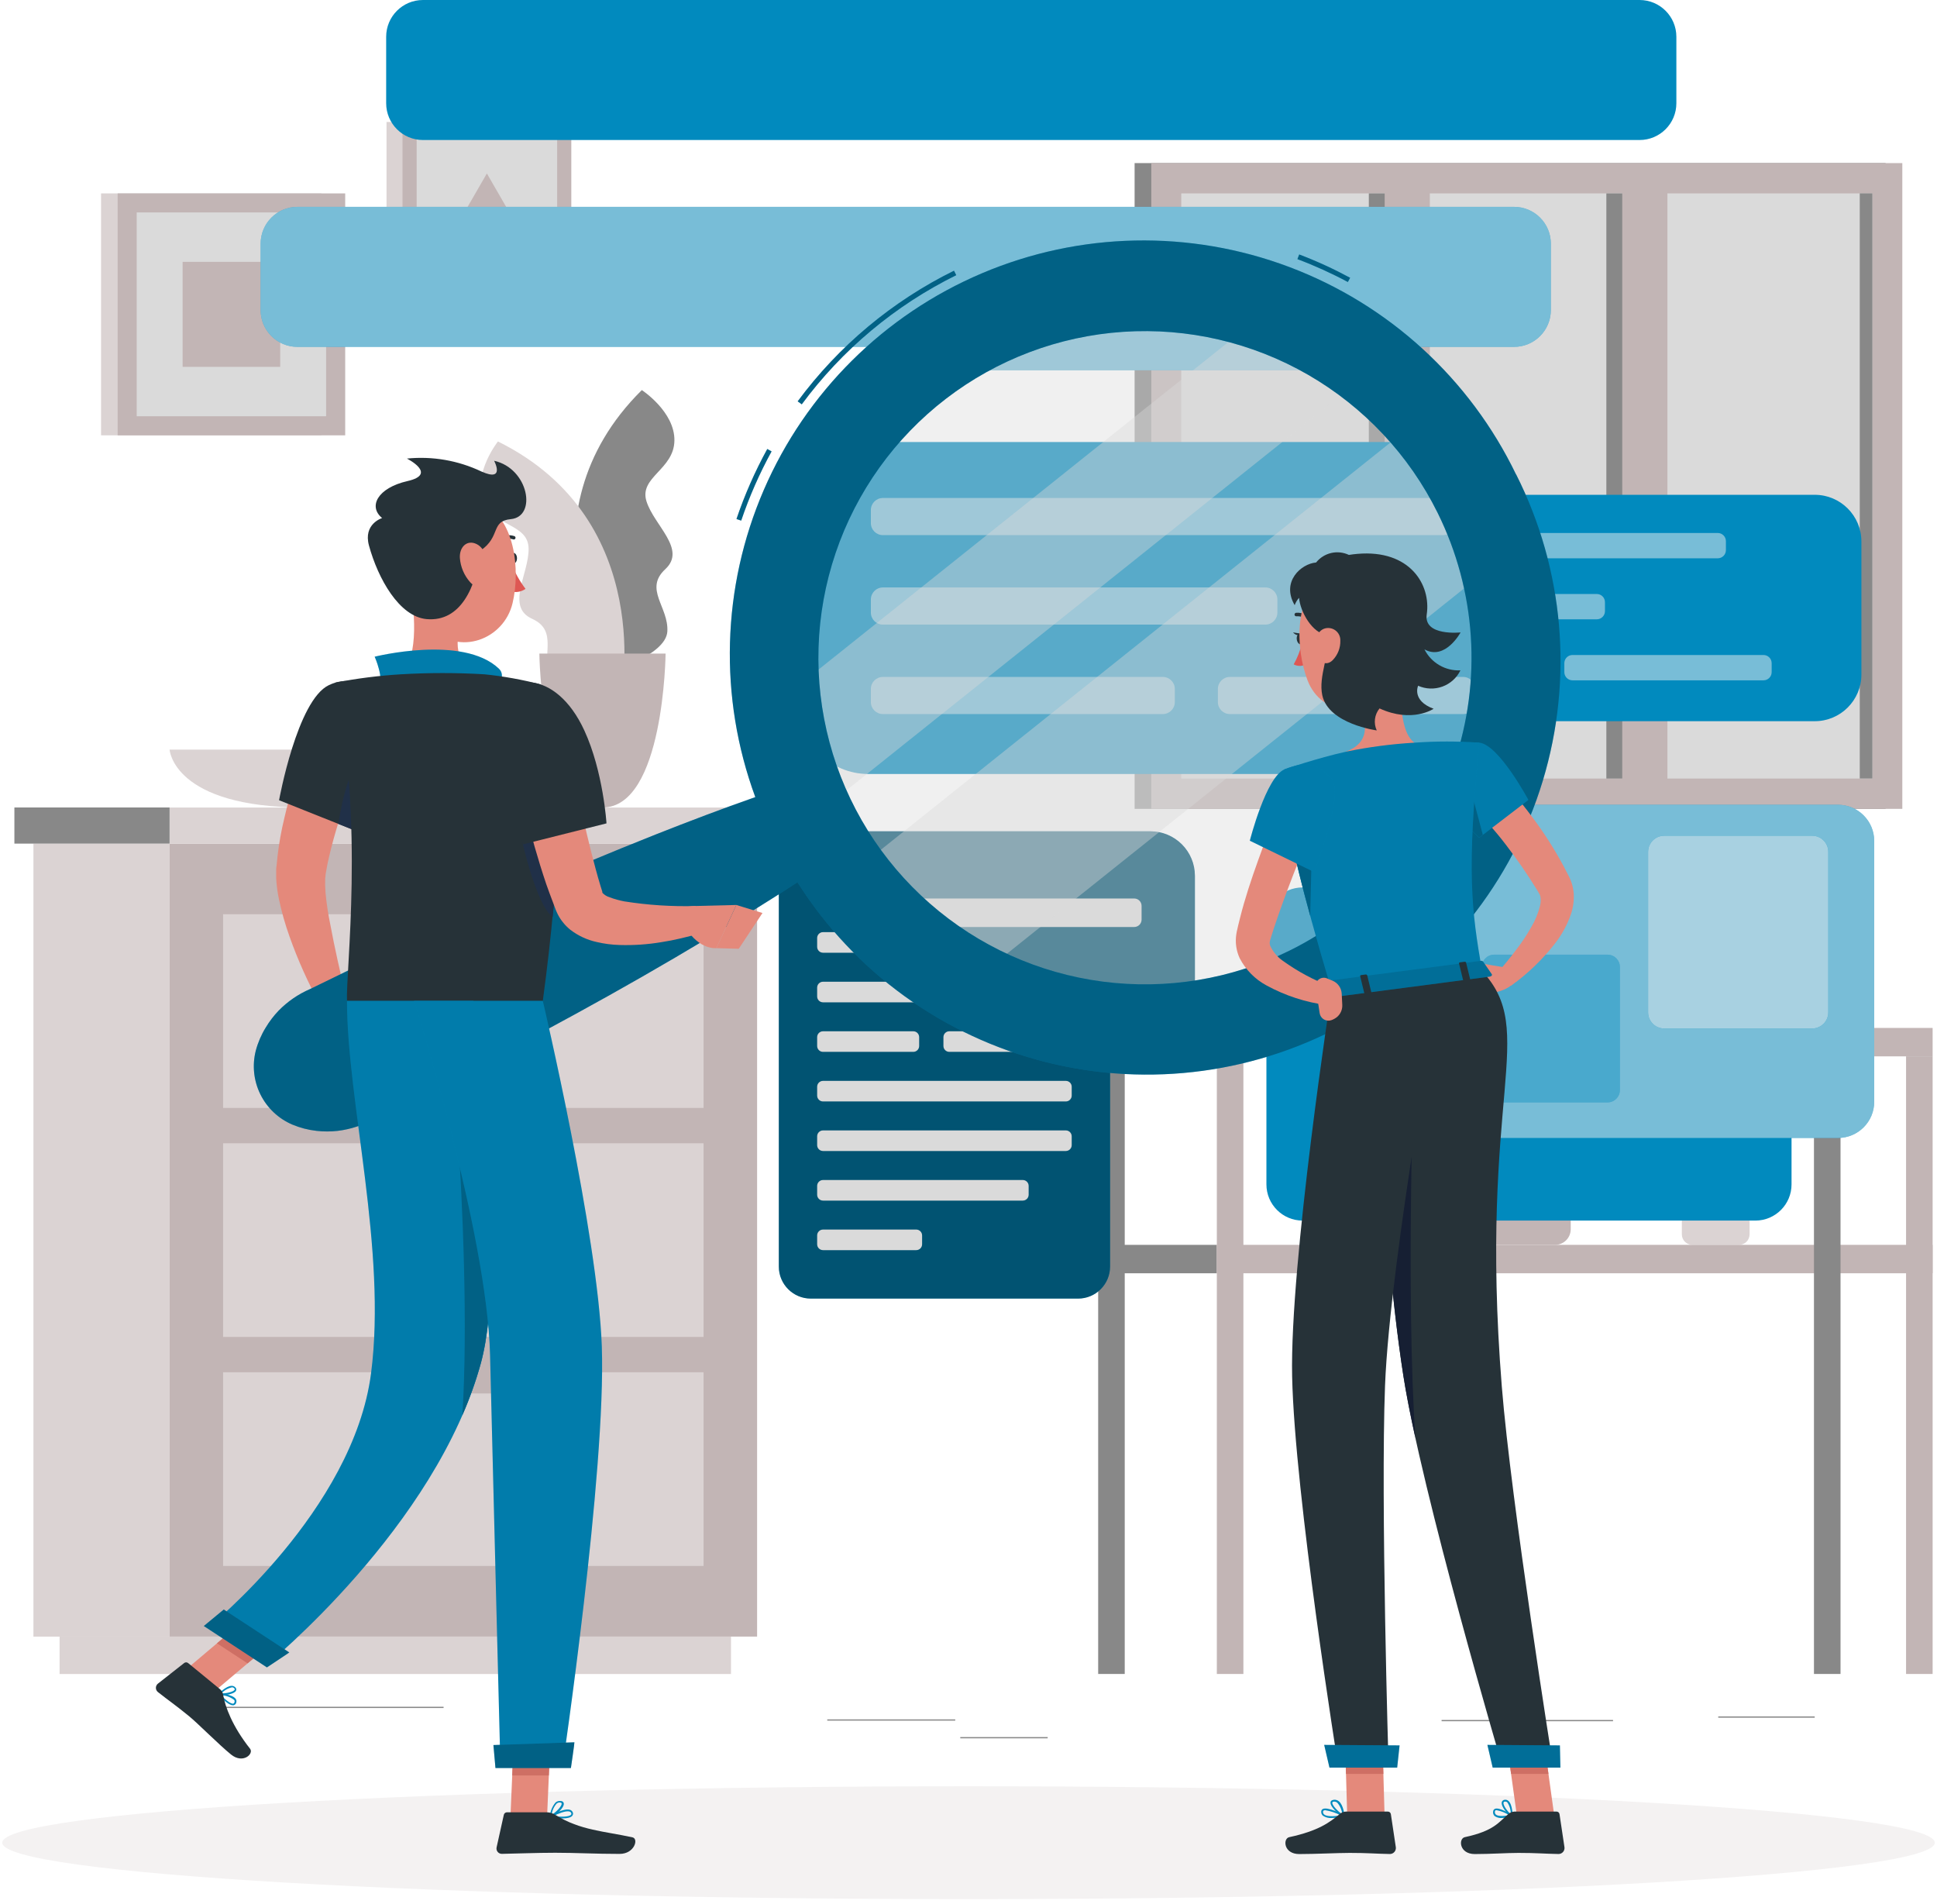 <?xml version="1.0" encoding="UTF-8"?> <svg xmlns="http://www.w3.org/2000/svg" width="405" height="398" viewBox="0 0 405 398" fill="none"> <path d="M337.262 359.563H301.417V359.823H337.262V359.563Z" fill="#888888"></path> <path d="M379.432 358.823H359.259V359.084H379.432V358.823Z" fill="#888888"></path> <path d="M199.728 359.438H172.97V359.698H199.728V359.438Z" fill="#888888"></path> <path d="M219.057 363.137H200.781V363.397H219.057V363.137Z" fill="#888888"></path> <path d="M92.746 356.802H37.531V357.062H92.746V356.802Z" fill="#888888"></path> <path d="M394.259 34.094H237.23V169.096H394.259V34.094Z" fill="#888888"></path> <path d="M397.75 34.094H240.721V169.096H397.75V34.094Z" fill="#C2B5B5"></path> <path d="M391.488 162.76V40.43L246.983 40.43V162.76H391.488Z" fill="#DADADA"></path> <path d="M345.306 162.76V40.43H335.866V162.76H345.306Z" fill="#888888"></path> <path d="M295.644 162.76V40.43H286.204V162.76H295.644Z" fill="#888888"></path> <path d="M348.63 166.772V35.709H339.189V166.772H348.63Z" fill="#C2B5B5"></path> <path d="M298.958 166.783V35.72H289.517V166.783H298.958Z" fill="#C2B5B5"></path> <path d="M391.488 162.75V40.419H388.851V162.75H391.488Z" fill="#888888"></path> <path d="M126.788 140.712C126.788 140.712 107.678 107.795 134.197 81.547C134.197 81.547 141.116 86.059 141.011 92.123C140.907 98.188 133.592 99.719 135.166 104.784C136.739 109.848 143.627 114.797 139.105 118.986C134.582 123.175 139.834 126.884 139.532 132.011C139.23 137.138 126.788 140.712 126.788 140.712Z" fill="#888888"></path> <path d="M129.789 146.099C129.789 146.099 137.542 108.816 104.114 92.29C104.114 92.29 98.967 98.75 100.988 104.471C103.01 110.192 110.418 109.337 110.523 114.641C110.627 119.945 105.656 126.822 111.262 129.364C116.868 131.907 113.065 137.096 114.972 141.868C116.879 146.641 129.789 146.099 129.789 146.099Z" fill="#DBD3D3"></path> <path d="M112.773 136.627C112.773 136.627 113.107 168.814 125.975 168.814C138.844 168.814 139.167 136.627 139.167 136.627H112.773Z" fill="#C2B5B5"></path> <path d="M35.457 156.706C35.457 156.706 36.176 168.814 63.653 168.814C91.131 168.814 91.86 156.706 91.86 156.706H35.457Z" fill="#DBD3D3"></path> <path d="M325.143 229.709H310.639C308.832 229.709 307.367 231.174 307.367 232.981V256.968C307.367 258.775 308.832 260.24 310.639 260.24H325.143C326.95 260.24 328.415 258.775 328.415 256.968V232.981C328.415 231.174 326.95 229.709 325.143 229.709Z" fill="#C2B5B5"></path> <path d="M363.614 239.691H353.85C352.636 239.691 351.652 240.676 351.652 241.89V258.041C351.652 259.255 352.636 260.239 353.85 260.239H363.614C364.828 260.239 365.813 259.255 365.813 258.041V241.89C365.813 240.676 364.828 239.691 363.614 239.691Z" fill="#DBD3D3"></path> <path d="M365.073 237.701H352.392C351.983 237.701 351.652 238.032 351.652 238.441V239.274C351.652 239.683 351.983 240.014 352.392 240.014H365.073C365.481 240.014 365.813 239.683 365.813 239.274V238.441C365.813 238.032 365.481 237.701 365.073 237.701Z" fill="#C2B5B5"></path> <path d="M273.794 243.255C273.794 243.255 274.315 260.239 294.206 260.239C314.098 260.239 314.63 243.255 314.63 243.255H273.794Z" fill="#DBD3D3"></path> <path d="M224.319 220.821H254.423V214.881H224.319V220.821Z" fill="#888888"></path> <path d="M404.085 214.892H254.423V220.831H404.085V214.892Z" fill="#C2B5B5"></path> <path d="M224.319 266.179H254.423V260.239H224.319V266.179Z" fill="#888888"></path> <path d="M404.085 260.239H254.423V266.179H404.085V260.239Z" fill="#C2B5B5"></path> <path d="M235.167 220.821H229.613V349.945H235.167V220.821Z" fill="#888888"></path> <path d="M259.977 220.821H254.423V349.945H259.977V220.821Z" fill="#C2B5B5"></path> <path d="M384.829 220.821H379.275V349.945H384.829V220.821Z" fill="#888888"></path> <path d="M404.085 220.821H398.531V349.945H404.085V220.821Z" fill="#C2B5B5"></path> <path d="M35.457 176.369H6.989V342.141H35.457V176.369Z" fill="#DBD3D3"></path> <path d="M152.838 342.13H12.46V349.956H152.838V342.13Z" fill="#DBD3D3"></path> <path d="M35.457 342.13H158.298L158.298 176.358L35.457 176.358L35.457 342.13Z" fill="#C2B5B5"></path> <path d="M46.648 279.496H147.107V239.004H46.648V279.496Z" fill="#DBD3D3"></path> <path d="M46.648 327.365H147.107V286.873H46.648V327.365Z" fill="#DBD3D3"></path> <path d="M108.157 243.442H85.598C84.864 243.44 84.16 243.147 83.641 242.628C83.122 242.108 82.829 241.405 82.826 240.671C82.826 239.935 83.118 239.229 83.638 238.707C84.157 238.186 84.862 237.891 85.598 237.889H108.157C108.893 237.891 109.598 238.186 110.118 238.707C110.637 239.229 110.929 239.935 110.929 240.671C110.926 241.405 110.633 242.108 110.114 242.628C109.595 243.147 108.892 243.44 108.157 243.442Z" fill="#C2B5B5"></path> <path d="M46.648 231.616H147.107V191.124H46.648V231.616Z" fill="#DBD3D3"></path> <path d="M108.157 195.573H85.598C84.862 195.57 84.157 195.276 83.638 194.754C83.118 194.233 82.826 193.527 82.826 192.791C82.829 192.057 83.122 191.353 83.641 190.834C84.16 190.315 84.864 190.022 85.598 190.019H108.157C108.892 190.022 109.595 190.315 110.114 190.834C110.633 191.353 110.926 192.057 110.929 192.791C110.929 193.527 110.637 194.233 110.118 194.754C109.598 195.276 108.893 195.57 108.157 195.573Z" fill="#C2B5B5"></path> <path d="M108.157 291.312H85.598C84.864 291.309 84.16 291.016 83.641 290.497C83.122 289.978 82.829 289.274 82.826 288.54C82.826 287.804 83.118 287.098 83.638 286.577C84.157 286.055 84.862 285.761 85.598 285.758H108.157C108.893 285.761 109.598 286.055 110.118 286.577C110.637 287.098 110.929 287.804 110.929 288.54C110.926 289.274 110.633 289.978 110.114 290.497C109.595 291.016 108.892 291.309 108.157 291.312Z" fill="#C2B5B5"></path> <path d="M162.091 168.814H35.457V176.369H162.091V168.814Z" fill="#DBD3D3"></path> <path d="M3.009 176.359H35.457V168.804H3.009V176.359Z" fill="#888888"></path> <path d="M67.186 40.43H21.13V91.008H67.186V40.43Z" fill="#DBD3D3"></path> <path d="M72.177 40.43H24.599V91.008H72.177V40.43Z" fill="#C2B5B5"></path> <path d="M68.186 87.017V44.41H28.58V87.017H68.186Z" fill="#DADADA"></path> <path d="M58.589 76.691V54.736H38.187V76.691H58.589Z" fill="#C2B5B5"></path> <path d="M115.743 25.498H80.815V63.02H115.743V25.498Z" fill="#DBD3D3"></path> <path d="M119.453 25.498H84.16V63.02H119.453V25.498Z" fill="#C2B5B5"></path> <path d="M116.493 60.061V28.457L87.119 28.457V60.061H116.493Z" fill="#DADADA"></path> <path d="M101.801 36.262L93.767 50.183H109.835L101.801 36.262Z" fill="#C2B5B5"></path> <path d="M202.5 397.012C314.08 397.012 404.533 391.731 404.533 385.217C404.533 378.703 314.08 373.422 202.5 373.422C90.92 373.422 0.467 378.703 0.467 385.217C0.467 391.731 90.92 397.012 202.5 397.012Z" fill="#F4F2F2"></path> <path d="M379.432 103.439H277.211C271.819 103.439 267.448 107.811 267.448 113.203V141.003C267.448 146.396 271.819 150.767 277.211 150.767H379.432C384.824 150.767 389.195 146.396 389.195 141.003V113.203C389.195 107.811 384.824 103.439 379.432 103.439Z" fill="#018ABE"></path> <path d="M359.154 111.421H279.306C278.362 111.421 277.597 112.186 277.597 113.13V115.006C277.597 115.949 278.362 116.714 279.306 116.714H359.154C360.098 116.714 360.863 115.949 360.863 115.006V113.13C360.863 112.186 360.098 111.421 359.154 111.421Z" fill="#018ABE"></path> <path d="M333.865 124.175H279.306C278.362 124.175 277.597 124.94 277.597 125.884V127.76C277.597 128.703 278.362 129.469 279.306 129.469H333.865C334.809 129.469 335.574 128.703 335.574 127.76V125.884C335.574 124.94 334.809 124.175 333.865 124.175Z" fill="#018ABE"></path> <path d="M319.235 136.929H279.306C278.362 136.929 277.597 137.694 277.597 138.638V140.514C277.597 141.457 278.362 142.223 279.306 142.223H319.235C320.179 142.223 320.944 141.457 320.944 140.514V138.638C320.944 137.694 320.179 136.929 319.235 136.929Z" fill="#018ABE"></path> <path d="M368.72 136.929H328.79C327.847 136.929 327.082 137.694 327.082 138.638V140.514C327.082 141.457 327.847 142.223 328.79 142.223H368.72C369.664 142.223 370.429 141.457 370.429 140.514V138.638C370.429 137.694 369.664 136.929 368.72 136.929Z" fill="#018ABE"></path> <g opacity="0.5"> <path d="M359.154 111.421H279.306C278.362 111.421 277.597 112.186 277.597 113.13V115.006C277.597 115.949 278.362 116.714 279.306 116.714H359.154C360.098 116.714 360.863 115.949 360.863 115.006V113.13C360.863 112.186 360.098 111.421 359.154 111.421Z" fill="#F0F0F0"></path> <path d="M333.865 124.175H279.306C278.362 124.175 277.597 124.94 277.597 125.884V127.76C277.597 128.703 278.362 129.469 279.306 129.469H333.865C334.809 129.469 335.574 128.703 335.574 127.76V125.884C335.574 124.94 334.809 124.175 333.865 124.175Z" fill="#F0F0F0"></path> <path d="M319.235 136.929H279.306C278.362 136.929 277.597 137.694 277.597 138.638V140.514C277.597 141.457 278.362 142.223 279.306 142.223H319.235C320.179 142.223 320.944 141.457 320.944 140.514V138.638C320.944 137.694 320.179 136.929 319.235 136.929Z" fill="#F0F0F0"></path> <path d="M368.72 136.929H328.791C327.847 136.929 327.082 137.694 327.082 138.638V140.514C327.082 141.457 327.847 142.223 328.791 142.223H368.72C369.664 142.223 370.429 141.457 370.429 140.514V138.638C370.429 137.694 369.664 136.929 368.72 136.929Z" fill="#F0F0F0"></path> </g> <path d="M297.551 92.405H181.524C173.617 92.405 167.207 98.815 167.207 106.722V147.485C167.207 155.392 173.617 161.802 181.524 161.802H297.551C305.458 161.802 311.868 155.392 311.868 147.485V106.722C311.868 98.815 305.458 92.405 297.551 92.405Z" fill="#018ABE"></path> <path d="M301.657 104.106H184.598C183.211 104.106 182.087 105.231 182.087 106.617V109.358C182.087 110.745 183.211 111.869 184.598 111.869H301.657C303.044 111.869 304.168 110.745 304.168 109.358V106.617C304.168 105.231 303.044 104.106 301.657 104.106Z" fill="#018ABE"></path> <path d="M264.572 122.81H184.598C183.211 122.81 182.087 123.934 182.087 125.321V128.062C182.087 129.449 183.211 130.573 184.598 130.573H264.572C265.959 130.573 267.083 129.449 267.083 128.062V125.321C267.083 123.934 265.959 122.81 264.572 122.81Z" fill="#018ABE"></path> <path d="M243.128 141.514H184.598C183.211 141.514 182.087 142.638 182.087 144.025V146.766C182.087 148.153 183.211 149.277 184.598 149.277H243.128C244.514 149.277 245.639 148.153 245.639 146.766V144.025C245.639 142.638 244.514 141.514 243.128 141.514Z" fill="#018ABE"></path> <path d="M305.919 141.514H257.153C255.766 141.514 254.642 142.638 254.642 144.025V146.766C254.642 148.153 255.766 149.277 257.153 149.277H305.919C307.305 149.277 308.43 148.153 308.43 146.766V144.025C308.43 142.638 307.305 141.514 305.919 141.514Z" fill="#018ABE"></path> <g opacity="0.5"> <path d="M301.657 104.106H184.598C183.211 104.106 182.087 105.231 182.087 106.617V109.358C182.087 110.745 183.211 111.869 184.598 111.869H301.657C303.044 111.869 304.168 110.745 304.168 109.358V106.617C304.168 105.231 303.044 104.106 301.657 104.106Z" fill="#F0F0F0"></path> <path d="M264.572 122.81H184.599C183.212 122.81 182.087 123.934 182.087 125.321V128.062C182.087 129.449 183.212 130.573 184.599 130.573H264.572C265.959 130.573 267.083 129.449 267.083 128.062V125.321C267.083 123.934 265.959 122.81 264.572 122.81Z" fill="#F0F0F0"></path> <path d="M243.128 141.514H184.599C183.212 141.514 182.087 142.638 182.087 144.025V146.766C182.087 148.153 183.212 149.277 184.599 149.277H243.128C244.515 149.277 245.639 148.153 245.639 146.766V144.025C245.639 142.638 244.515 141.514 243.128 141.514Z" fill="#F0F0F0"></path> <path d="M305.919 141.514H257.153C255.766 141.514 254.642 142.638 254.642 144.025V146.766C254.642 148.153 255.766 149.277 257.153 149.277H305.919C307.305 149.277 308.43 148.153 308.43 146.766V144.025C308.43 142.638 307.305 141.514 305.919 141.514Z" fill="#F0F0F0"></path> </g> <path d="M225.414 174.379H169.531C165.837 174.379 162.842 177.374 162.842 181.068V264.783C162.842 268.477 165.837 271.472 169.531 271.472H225.414C229.108 271.472 232.103 268.477 232.103 264.783V181.068C232.103 177.374 229.108 174.379 225.414 174.379Z" fill="#018ABE"></path> <path opacity="0.4" d="M225.414 174.379H169.531C165.837 174.379 162.842 177.374 162.842 181.068V264.783C162.842 268.477 165.837 271.472 169.531 271.472H225.414C229.108 271.472 232.103 268.477 232.103 264.783V181.068C232.103 177.374 229.108 174.379 225.414 174.379Z" fill="black"></path> <path d="M222.85 184.507H172.084C171.405 184.507 170.854 185.057 170.854 185.736V187.581C170.854 188.26 171.405 188.81 172.084 188.81H222.85C223.529 188.81 224.08 188.26 224.08 187.581V185.736C224.08 185.057 223.529 184.507 222.85 184.507Z" fill="#DADADA"></path> <path d="M206.689 194.864H172.084C171.405 194.864 170.854 195.415 170.854 196.094V197.938C170.854 198.617 171.405 199.168 172.084 199.168H206.689C207.368 199.168 207.918 198.617 207.918 197.938V196.094C207.918 195.415 207.368 194.864 206.689 194.864Z" fill="#DADADA"></path> <path d="M222.85 205.232H172.084C171.405 205.232 170.854 205.783 170.854 206.462V208.306C170.854 208.985 171.405 209.536 172.084 209.536H222.85C223.529 209.536 224.08 208.985 224.08 208.306V206.462C224.08 205.783 223.529 205.232 222.85 205.232Z" fill="#DADADA"></path> <path d="M190.955 215.59H172.084C171.405 215.59 170.854 216.14 170.854 216.819V218.664C170.854 219.343 171.405 219.893 172.084 219.893H190.955C191.634 219.893 192.184 219.343 192.184 218.664V216.819C192.184 216.14 191.634 215.59 190.955 215.59Z" fill="#DADADA"></path> <path d="M217.359 215.59H198.488C197.809 215.59 197.259 216.14 197.259 216.819V218.664C197.259 219.343 197.809 219.893 198.488 219.893H217.359C218.038 219.893 218.589 219.343 218.589 218.664V216.819C218.589 216.14 218.038 215.59 217.359 215.59Z" fill="#DADADA"></path> <path d="M222.85 225.958H172.084C171.405 225.958 170.854 226.508 170.854 227.187V229.032C170.854 229.711 171.405 230.261 172.084 230.261H222.85C223.529 230.261 224.08 229.711 224.08 229.032V227.187C224.08 226.508 223.529 225.958 222.85 225.958Z" fill="#DADADA"></path> <path d="M222.85 236.315H172.084C171.405 236.315 170.854 236.866 170.854 237.545V239.389C170.854 240.068 171.405 240.619 172.084 240.619H222.85C223.529 240.619 224.08 240.068 224.08 239.389V237.545C224.08 236.866 223.529 236.315 222.85 236.315Z" fill="#DADADA"></path> <path d="M213.847 246.683H172.084C171.405 246.683 170.854 247.234 170.854 247.913V249.757C170.854 250.436 171.405 250.987 172.084 250.987H213.847C214.526 250.987 215.077 250.436 215.077 249.757V247.913C215.077 247.234 214.526 246.683 213.847 246.683Z" fill="#DADADA"></path> <path d="M191.569 257.041H172.084C171.405 257.041 170.854 257.591 170.854 258.27V260.114C170.854 260.794 171.405 261.344 172.084 261.344H191.569C192.249 261.344 192.799 260.794 192.799 260.114V258.27C192.799 257.591 192.249 257.041 191.569 257.041Z" fill="#DADADA"></path> <path d="M240.533 173.785H163.019L197.29 201.054L249.838 220.852V183.069C249.832 180.605 248.85 178.243 247.105 176.503C245.361 174.762 242.997 173.785 240.533 173.785Z" fill="#018ABE"></path> <path opacity="0.4" d="M240.533 173.785H163.019L197.29 201.054L249.838 220.852V183.069C249.832 180.605 248.85 178.243 247.105 176.503C245.361 174.762 242.997 173.785 240.533 173.785Z" fill="black"></path> <path d="M237.146 187.831H180.43C179.579 187.831 178.888 188.521 178.888 189.373V192.249C178.888 193.101 179.579 193.791 180.43 193.791H237.146C237.998 193.791 238.689 193.101 238.689 192.249V189.373C238.689 188.521 237.998 187.831 237.146 187.831Z" fill="#DADADA"></path> <path d="M374.586 247.6V193.083C374.586 188.905 371.199 185.518 367.021 185.518H272.356C268.178 185.518 264.791 188.905 264.791 193.083V247.6C264.791 251.778 268.178 255.165 272.356 255.165H367.021C371.199 255.165 374.586 251.778 374.586 247.6Z" fill="#018ABE"></path> <path d="M391.873 230.324V175.806C391.873 171.628 388.486 168.241 384.308 168.241H289.643C285.465 168.241 282.078 171.628 282.078 175.806V230.324C282.078 234.502 285.465 237.889 289.643 237.889H384.308C388.486 237.889 391.873 234.502 391.873 230.324Z" fill="#018ABE"></path> <path opacity="0.5" d="M391.873 230.324V175.806C391.873 171.628 388.486 168.241 384.308 168.241H289.643C285.465 168.241 282.078 171.628 282.078 175.806V230.324C282.078 234.502 285.465 237.889 289.643 237.889H384.308C388.486 237.889 391.873 234.502 391.873 230.324Z" fill="#F0F0F0"></path> <path d="M382.266 211.641V178.078C382.266 176.219 380.759 174.712 378.9 174.712H347.963C346.104 174.712 344.598 176.219 344.598 178.078V211.641C344.598 213.499 346.104 215.006 347.963 215.006H378.9C380.759 215.006 382.266 213.499 382.266 211.641Z" fill="#018ABE"></path> <path opacity="0.7" d="M382.266 211.641V178.078C382.266 176.219 380.759 174.712 378.9 174.712H347.963C346.104 174.712 344.598 176.219 344.598 178.078V211.641C344.598 213.499 346.104 215.006 347.963 215.006H378.9C380.759 215.006 382.266 213.499 382.266 211.641Z" fill="#F0F0F0"></path> <path d="M338.7 227.875V202.158C338.7 200.731 337.543 199.574 336.116 199.574H312.41C310.983 199.574 309.826 200.731 309.826 202.158V227.875C309.826 229.302 310.983 230.459 312.41 230.459H336.116C337.543 230.459 338.7 229.302 338.7 227.875Z" fill="#018ABE"></path> <path opacity="0.3" d="M338.7 227.875V202.158C338.7 200.731 337.543 199.574 336.116 199.574H312.41C310.983 199.574 309.826 200.731 309.826 202.158V227.875C309.826 229.302 310.983 230.459 312.41 230.459H336.116C337.543 230.459 338.7 229.302 338.7 227.875Z" fill="#F0F0F0"></path> <path d="M324.258 64.823V50.933C324.258 46.686 320.815 43.243 316.568 43.243L62.184 43.243C57.937 43.243 54.494 46.686 54.494 50.933V64.823C54.494 69.07 57.937 72.513 62.184 72.513L316.568 72.513C320.815 72.513 324.258 69.07 324.258 64.823Z" fill="#018ABE"></path> <path opacity="0.5" d="M324.258 64.823V50.933C324.258 46.686 320.815 43.243 316.568 43.243L62.184 43.243C57.937 43.243 54.494 46.686 54.494 50.933V64.823C54.494 69.07 57.937 72.513 62.184 72.513L316.568 72.513C320.815 72.513 324.258 69.07 324.258 64.823Z" fill="#F0F0F0"></path> <path d="M276.128 77.41V67.334H202.927V77.41H276.128Z" fill="#018ABE"></path> <path opacity="0.5" d="M276.128 77.41V67.334H202.927V77.41H276.128Z" fill="#F0F0F0"></path> <path d="M350.506 21.58V7.69C350.506 3.443 347.063 0 342.816 0L88.432 0C84.185 0 80.742 3.443 80.742 7.69V21.58C80.742 25.827 84.185 29.27 88.432 29.27L342.816 29.27C347.063 29.27 350.506 25.827 350.506 21.58Z" fill="#018ABE"></path> <path d="M77.835 153.914C76.918 155.998 75.907 158.249 75.022 160.447C74.136 162.646 73.219 164.907 72.417 167.158C70.771 171.545 69.451 176.049 68.468 180.631L68.165 182.298L68.061 182.923C68.061 183.1 68.061 183.329 67.999 183.538C67.959 184.552 67.98 185.568 68.061 186.581C68.259 188.779 68.614 191.134 69.103 193.489C69.979 198.209 71.094 203.075 72.229 207.869L66.884 209.953C64.392 205.41 62.27 200.675 60.538 195.792C59.626 193.25 58.888 190.65 58.329 188.008C58.016 186.546 57.821 185.062 57.745 183.569C57.745 183.152 57.745 182.756 57.745 182.308C57.745 181.86 57.745 181.36 57.818 181.068L58.027 178.984C58.338 176.3 58.815 173.638 59.454 171.013C60.038 168.408 60.788 165.876 61.538 163.375C62.289 160.874 63.226 158.415 64.216 155.998C64.706 154.789 65.258 153.591 65.738 152.393C66.217 151.194 66.78 150.048 67.447 148.766L77.835 153.914Z" fill="#E4897B"></path> <path d="M71.948 206.462L76.012 210.432L67.144 214.6C67.144 214.6 64.998 210.838 66.488 207.441L71.948 206.462Z" fill="#E4897B"></path> <path d="M79.294 216.34L71.802 219.404L67.155 214.558L76.012 210.432L79.294 216.34Z" fill="#E4897B"></path> <path opacity="0.4" d="M231.061 212.068C216.318 210.412 202.397 204.423 191.057 194.857C179.717 185.29 171.468 172.577 167.353 158.323C163.237 144.069 163.44 128.915 167.936 114.777C172.432 100.639 181.019 88.151 192.611 78.892C204.203 69.633 218.28 64.019 233.063 62.759C247.845 61.5 262.669 64.651 275.661 71.815C288.652 78.979 299.228 89.835 306.051 103.008C312.874 116.182 315.639 131.083 313.994 145.828C312.902 155.624 309.889 165.109 305.13 173.741C300.37 182.372 293.956 189.981 286.254 196.133C278.552 202.284 269.713 206.858 260.243 209.592C250.773 212.326 240.857 213.168 231.061 212.068Z" fill="#DADADA"></path> <path opacity="0.4" d="M285.641 78.4L171.542 169.565C171.063 168.523 170.594 167.481 170.156 166.439C167.296 159.635 165.466 152.442 164.728 145.098L263.28 66.355C271.371 69.053 278.936 73.129 285.641 78.4Z" fill="#DADADA"></path> <path opacity="0.4" d="M311.973 118.34L204.699 204.044C194.508 198.732 185.676 191.145 178.888 181.871L296.02 88.278C303.57 96.945 309.028 107.23 311.973 118.34Z" fill="#DADADA"></path> <path d="M154.975 108.837L153.985 108.503C155.699 103.445 157.854 98.546 160.424 93.863L161.331 94.364C158.794 98.993 156.667 103.836 154.975 108.837ZM167.624 84.517L166.78 83.902C175.344 72.323 186.551 62.959 199.468 56.591L199.937 57.529C187.167 63.831 176.088 73.095 167.624 84.548V84.517ZM281.817 58.956C278.412 57.13 274.889 55.532 271.272 54.174L271.647 53.194C275.3 54.585 278.857 56.214 282.296 58.071L281.817 58.956Z" fill="#018ABE"></path> <path opacity="0.3" d="M154.975 108.837L153.985 108.503C155.699 103.445 157.854 98.546 160.424 93.863L161.331 94.364C158.794 98.993 156.667 103.836 154.975 108.837ZM167.624 84.517L166.78 83.902C175.344 72.323 186.551 62.959 199.468 56.591L199.937 57.529C187.167 63.831 176.088 73.095 167.624 84.548V84.517ZM281.817 58.956C278.412 57.13 274.889 55.532 271.272 54.174L271.647 53.194C275.3 54.585 278.857 56.214 282.296 58.071L281.817 58.956Z" fill="black"></path> <path d="M316.985 99.188C307.336 79.177 290.357 63.646 269.567 55.815C248.777 47.984 225.771 48.454 205.318 57.127C184.865 65.799 168.533 82.01 159.71 102.399C150.886 122.787 150.246 145.789 157.923 166.637C150.963 169.075 144.086 171.69 137.25 174.389C127.393 178.3 117.626 182.385 107.949 186.643C98.279 190.926 88.651 195.292 79.117 199.856C74.334 202.096 69.614 204.461 64.852 206.754C62.375 207.818 60.13 209.358 58.246 211.286C57.226 212.354 56.328 213.532 55.568 214.798C54.64 216.295 53.938 217.921 53.484 219.622C52.7 222.689 53.039 225.934 54.44 228.772C55.84 231.61 58.211 233.854 61.122 235.096C62.738 235.774 64.444 236.216 66.186 236.409C67.657 236.576 69.143 236.576 70.614 236.409C73.288 236.084 75.873 235.238 78.221 233.919C82.941 231.532 87.693 229.23 92.382 226.781C101.76 221.998 111.138 217.007 120.401 211.943C129.664 206.879 138.938 201.575 147.983 196.136C154.235 192.353 160.549 188.487 166.739 184.444C178.624 203.207 197.272 216.678 218.819 222.066C240.366 227.454 263.161 224.346 282.478 213.386C301.796 202.426 316.157 184.453 322.585 163.193C329.013 141.933 327.015 119.015 317.006 99.188H316.985ZM269.615 198.73C257.506 204.707 243.896 206.96 230.507 205.202C217.117 203.445 204.549 197.757 194.393 188.857C184.236 179.957 176.946 168.246 173.445 155.203C169.944 142.161 170.389 128.373 174.723 115.583C179.058 102.794 187.088 91.576 197.797 83.35C208.507 75.124 221.415 70.258 234.89 69.367C248.365 68.477 261.801 71.602 273.5 78.347C285.199 85.093 294.635 95.156 300.615 107.263C304.586 115.305 306.935 124.049 307.526 132.998C308.118 141.947 306.94 150.924 304.062 159.418C301.183 167.912 296.659 175.755 290.749 182.501C284.839 189.246 277.657 194.761 269.615 198.73Z" fill="#018ABE"></path> <path opacity="0.3" d="M316.985 99.188C307.336 79.177 290.357 63.646 269.567 55.815C248.777 47.984 225.771 48.454 205.318 57.127C184.865 65.799 168.533 82.01 159.71 102.399C150.886 122.787 150.246 145.789 157.923 166.637C150.963 169.075 144.086 171.69 137.25 174.389C127.393 178.3 117.626 182.385 107.949 186.643C98.279 190.926 88.651 195.292 79.117 199.856C74.334 202.096 69.614 204.461 64.852 206.754C62.375 207.818 60.13 209.358 58.246 211.286C57.226 212.354 56.328 213.532 55.568 214.798C54.64 216.295 53.938 217.921 53.484 219.622C52.7 222.689 53.039 225.934 54.44 228.772C55.84 231.61 58.211 233.854 61.122 235.096C62.738 235.774 64.444 236.216 66.186 236.409C67.657 236.576 69.143 236.576 70.614 236.409C73.288 236.084 75.873 235.238 78.221 233.919C82.941 231.532 87.693 229.23 92.382 226.781C101.76 221.998 111.138 217.007 120.401 211.943C129.664 206.879 138.938 201.575 147.983 196.136C154.235 192.353 160.549 188.487 166.739 184.444C178.624 203.207 197.272 216.678 218.819 222.066C240.366 227.454 263.161 224.346 282.478 213.386C301.796 202.426 316.157 184.453 322.585 163.193C329.013 141.933 327.015 119.015 317.006 99.188H316.985ZM269.615 198.73C257.506 204.707 243.896 206.96 230.507 205.202C217.117 203.445 204.549 197.757 194.393 188.857C184.236 179.957 176.946 168.246 173.445 155.203C169.944 142.161 170.389 128.373 174.723 115.583C179.058 102.794 187.088 91.576 197.797 83.35C208.507 75.124 221.415 70.258 234.89 69.367C248.365 68.477 261.801 71.602 273.5 78.347C285.199 85.093 294.635 95.156 300.615 107.263C304.586 115.305 306.935 124.049 307.526 132.998C308.118 141.947 306.94 150.924 304.062 159.418C301.183 167.912 296.659 175.755 290.749 182.501C284.839 189.246 277.657 194.761 269.615 198.73Z" fill="black"></path> <path d="M106.636 116.704C106.636 117.319 106.959 117.819 107.366 117.819C107.772 117.819 108.095 117.319 108.095 116.704C108.095 116.089 107.772 115.589 107.366 115.589C106.959 115.589 106.636 116.131 106.636 116.704Z" fill="#263238"></path> <path d="M106.928 117.819C107.665 119.706 108.658 121.484 109.877 123.102C109.455 123.403 108.973 123.609 108.463 123.704C107.954 123.8 107.43 123.783 106.928 123.654V117.819Z" fill="#DE5753"></path> <path d="M104.479 113.276C104.421 113.276 104.364 113.263 104.311 113.237C104.259 113.212 104.213 113.175 104.177 113.13C104.123 113.05 104.101 112.953 104.117 112.858C104.132 112.763 104.184 112.677 104.26 112.619C104.719 112.271 105.256 112.039 105.823 111.943C106.391 111.847 106.974 111.89 107.522 112.067C107.571 112.081 107.617 112.104 107.656 112.136C107.696 112.169 107.728 112.209 107.751 112.254C107.774 112.3 107.788 112.35 107.79 112.4C107.793 112.451 107.785 112.502 107.766 112.55C107.748 112.597 107.72 112.641 107.684 112.677C107.648 112.713 107.605 112.741 107.557 112.759C107.509 112.778 107.459 112.786 107.408 112.783C107.357 112.781 107.307 112.767 107.261 112.744C106.826 112.611 106.365 112.584 105.917 112.665C105.47 112.747 105.048 112.935 104.688 113.213C104.626 113.254 104.553 113.276 104.479 113.276Z" fill="#263238"></path> <path d="M85.588 121.341C86.63 126.936 87.776 137.2 83.858 140.941C83.858 140.941 85.39 146.62 95.799 146.62C107.261 146.62 101.259 140.941 101.259 140.941C95.007 139.44 95.185 134.814 96.268 130.458L85.588 121.341Z" fill="#E4897B"></path> <path d="M79.18 143.89C80.419 141.962 78.335 137.283 78.335 137.283C78.335 137.283 96.758 132.647 104.292 139.763C105.855 141.233 104.125 143.4 104.125 143.4L79.18 143.89Z" fill="#018ABE"></path> <path opacity="0.1" d="M79.18 143.89C80.419 141.962 78.335 137.283 78.335 137.283C78.335 137.283 96.758 132.647 104.292 139.763C105.855 141.233 104.125 143.4 104.125 143.4L79.18 143.89Z" fill="black"></path> <path d="M48.701 356.489C47.732 356.489 46.179 354.874 45.721 354.27C45.701 354.24 45.691 354.206 45.691 354.171C45.691 354.135 45.701 354.101 45.721 354.072C45.738 354.042 45.762 354.018 45.791 354.002C45.821 353.985 45.854 353.977 45.888 353.978C46.002 353.978 48.555 354.207 49.253 355.114C49.329 355.209 49.383 355.32 49.412 355.439C49.441 355.558 49.444 355.681 49.42 355.801C49.411 355.956 49.354 356.105 49.257 356.226C49.16 356.348 49.027 356.436 48.878 356.479L48.701 356.489ZM46.283 354.405C47.044 355.28 48.263 356.27 48.784 356.145C48.784 356.145 48.993 356.093 49.055 355.76C49.069 355.69 49.067 355.618 49.049 355.55C49.031 355.481 48.997 355.418 48.951 355.364C48.179 354.779 47.25 354.438 46.283 354.384V354.405Z" fill="#018ABE"></path> <path d="M46.398 354.384C46.211 354.403 46.023 354.403 45.835 354.384C45.803 354.382 45.771 354.369 45.745 354.349C45.719 354.329 45.7 354.301 45.69 354.27C45.675 354.24 45.667 354.208 45.667 354.176C45.667 354.143 45.675 354.111 45.69 354.082C45.763 354.019 47.294 352.425 48.451 352.425C48.589 352.422 48.727 352.448 48.854 352.502C48.982 352.556 49.096 352.636 49.191 352.738C49.294 352.825 49.365 352.944 49.392 353.077C49.418 353.209 49.399 353.347 49.337 353.467C49.034 354.051 47.44 354.384 46.398 354.384ZM46.263 354.019C47.305 354.019 48.816 353.696 49.066 353.238C49.066 353.238 49.139 353.102 48.972 352.936C48.911 352.87 48.837 352.818 48.754 352.784C48.671 352.75 48.582 352.734 48.492 352.738C47.638 352.934 46.862 353.38 46.263 354.019Z" fill="#018ABE"></path> <path d="M117.462 380.142C116.673 380.137 115.885 380.064 115.107 379.924C115.069 379.916 115.034 379.895 115.009 379.865C114.985 379.834 114.971 379.796 114.972 379.757C114.966 379.721 114.971 379.684 114.986 379.651C115.001 379.617 115.025 379.589 115.055 379.569C115.17 379.507 117.838 377.975 119.119 378.329C119.238 378.356 119.35 378.407 119.449 378.479C119.547 378.55 119.63 378.641 119.692 378.746C119.774 378.862 119.818 379 119.818 379.142C119.818 379.284 119.774 379.422 119.692 379.538C119.39 380.007 118.442 380.142 117.462 380.142ZM115.701 379.653C117.119 379.861 119.057 379.851 119.411 379.35C119.463 379.288 119.505 379.173 119.411 378.955C119.331 378.825 119.204 378.731 119.057 378.694C118.244 378.486 116.629 379.173 115.701 379.653Z" fill="#018ABE"></path> <path d="M115.149 379.934C115.115 379.944 115.079 379.944 115.045 379.934C115.016 379.916 114.994 379.889 114.981 379.857C114.968 379.825 114.965 379.79 114.972 379.757C115.043 378.672 115.459 377.639 116.16 376.808C116.302 376.686 116.468 376.595 116.648 376.543C116.828 376.491 117.017 376.478 117.202 376.506C117.702 376.506 117.848 376.808 117.879 377.006C118.015 377.871 116.191 379.528 115.264 379.944L115.149 379.934ZM117.014 376.808C116.785 376.806 116.563 376.888 116.389 377.037C115.8 377.695 115.435 378.524 115.347 379.403C116.285 378.829 117.535 377.537 117.431 377.016C117.431 377.016 117.431 376.839 117.077 376.808H117.014Z" fill="#018ABE"></path> <path d="M106.73 379.746H114.389L115.149 362.022H107.491L106.73 379.746Z" fill="#E4897B"></path> <path d="M38.531 349.32L44.929 353.509L59.058 341.578L52.65 337.379L38.531 349.32Z" fill="#E4897B"></path> <path d="M45.981 353.113L39.333 347.663C39.216 347.567 39.069 347.514 38.916 347.514C38.764 347.514 38.617 347.567 38.5 347.663L33.019 351.967C32.886 352.072 32.779 352.206 32.706 352.359C32.632 352.511 32.594 352.678 32.594 352.847C32.594 353.016 32.632 353.184 32.706 353.336C32.779 353.488 32.886 353.622 33.019 353.728C35.374 355.593 36.614 356.385 39.542 358.781C41.344 360.251 45.794 364.752 48.305 366.784C50.816 368.816 53.119 366.628 52.285 365.575C48.545 360.834 47.075 356.781 46.648 354.27C46.574 353.816 46.337 353.404 45.981 353.113Z" fill="#263238"></path> <path d="M114.336 378.861H106C105.848 378.861 105.701 378.913 105.582 379.008C105.463 379.102 105.379 379.234 105.344 379.382L103.833 386.186C103.795 386.351 103.795 386.522 103.833 386.687C103.871 386.852 103.946 387.006 104.053 387.138C104.159 387.269 104.294 387.375 104.448 387.446C104.601 387.518 104.768 387.554 104.938 387.551C107.949 387.499 112.305 387.322 116.097 387.322C120.526 387.322 124.361 387.561 129.55 387.561C132.676 387.561 133.572 384.383 132.248 384.102C126.267 382.789 121.37 382.654 116.202 379.455C115.647 379.088 115.001 378.882 114.336 378.861Z" fill="#263238"></path> <path d="M68.77 143.223C62.132 146.349 58.35 167.293 58.35 167.293L74.574 173.764C76.949 167.965 78.868 161.99 80.315 155.894C82.545 146.245 75.564 139.993 68.77 143.223Z" fill="#263238"></path> <path d="M77.377 155.029C73.365 159.093 71.531 167.053 70.729 172.232L74.615 173.785C76.923 168.151 78.804 162.351 80.242 156.435C79.898 154.226 79.044 153.341 77.377 155.029Z" fill="#203048"></path> <path d="M113.034 143.077C113.034 143.077 121.182 152.288 113.492 209.244H72.552C72.271 202.992 76.22 172.305 70.156 142.691C74.68 141.814 79.257 141.236 83.858 140.962C89.653 140.618 95.464 140.618 101.259 140.962C105.233 141.362 109.17 142.069 113.034 143.077Z" fill="#263238"></path> <path d="M116.775 165.188L109.877 153.299C108.545 158.846 108.001 164.553 108.262 170.252C108.449 174.337 112.19 189.467 115.556 191.676C116.449 182.876 116.856 174.033 116.775 165.188Z" fill="#203048"></path> <path d="M117.733 151.215C118.775 156.279 119.817 161.468 120.932 166.553C122.047 171.638 123.204 176.744 124.548 181.673C124.892 182.892 125.215 184.142 125.59 185.309L125.871 186.205L126.007 186.653V186.601C125.934 186.508 125.851 186.497 125.913 186.601C126.341 187.069 126.889 187.411 127.497 187.591C128.482 187.958 129.496 188.24 130.529 188.435C135.456 189.216 140.444 189.54 145.43 189.404L146.42 195.073C145.023 195.521 143.721 195.844 142.345 196.167C140.97 196.49 139.615 196.761 138.23 196.969C135.362 197.447 132.455 197.642 129.55 197.553C127.935 197.509 126.329 197.3 124.756 196.928C122.758 196.49 120.879 195.619 119.255 194.375C118.194 193.518 117.318 192.454 116.681 191.249C116.514 190.936 116.368 190.582 116.233 190.28L116.045 189.79L115.66 188.748C115.128 187.425 114.691 186.122 114.211 184.82C112.45 179.61 110.981 174.347 109.689 169.096C108.397 163.844 107.282 158.603 106.355 153.216L117.733 151.215Z" fill="#E4897B"></path> <path d="M102.812 148.662C100.655 155.654 109.397 176.504 109.397 176.504L126.809 172.128C126.809 172.128 126.142 161.291 122.172 152.695C116.191 139.732 105.396 140.274 102.812 148.662Z" fill="#263238"></path> <path d="M145.284 189.404L153.953 189.186L149.785 198.209C149.785 198.209 146.253 198.678 143.356 193.916L140.303 190.269L143.815 189.571C144.298 189.469 144.79 189.413 145.284 189.404Z" fill="#E4897B"></path> <path d="M159.424 190.863L154.464 198.345L149.785 198.209L153.953 189.186L159.424 190.863Z" fill="#E4897B"></path> <path d="M115.149 362.022L114.753 371.16H107.095L107.491 362.022H115.149Z" fill="#CE6F64"></path> <path d="M52.65 337.379L59.058 341.578L51.764 347.726L45.367 343.537L52.65 337.379Z" fill="#CE6F64"></path> <path d="M86.067 115.381C86.525 122.956 86.411 127.426 90.235 131.313C95.987 137.179 105.354 133.709 107.167 126.103C108.803 119.288 107.782 108.035 100.363 105.013C98.726 104.352 96.948 104.118 95.196 104.333C93.444 104.547 91.775 105.204 90.346 106.24C88.917 107.276 87.774 108.659 87.026 110.258C86.277 111.857 85.948 113.619 86.067 115.381Z" fill="#E4897B"></path> <path d="M77.147 114.047C79.034 120.955 83.472 128.916 89.214 129.427C96.341 130.052 99.561 122.685 100.499 115.078C104.771 112.15 102.531 108.931 106.813 108.524C112.315 108.003 110.554 97.938 103.312 96.323C103.312 96.323 105.74 100.855 100.645 98.563C95.799 96.26 90.415 95.327 85.077 95.864C85.077 95.864 91.579 99.115 85.223 100.563C78.867 102.012 76.97 105.93 79.898 108.295C79.898 108.305 75.907 109.504 77.147 114.047Z" fill="#263238"></path> <path d="M96.154 116.641C96.294 118.525 97.052 120.308 98.311 121.716C99.978 123.56 101.718 122.414 102.01 120.174C102.281 118.163 101.728 114.776 99.686 113.755C97.644 112.734 96.018 114.37 96.154 116.641Z" fill="#E4897B"></path> <path d="M98.967 209.244C98.967 209.244 106.428 263.272 100.551 284.924C91.235 319.206 55.62 348.143 55.62 348.143L43.543 340.223C43.543 340.223 73.876 315.789 77.585 287.081C80.919 261.313 72.552 230.147 72.552 209.234L98.967 209.244Z" fill="#018ABE"></path> <path opacity="0.1" d="M98.967 209.244C98.967 209.244 106.428 263.272 100.551 284.924C91.235 319.206 55.62 348.143 55.62 348.143L43.543 340.223C43.543 340.223 73.876 315.789 77.585 287.081C80.919 261.313 72.552 230.147 72.552 209.234L98.967 209.244Z" fill="black"></path> <path d="M102.051 240.129C100.065 237.853 97.879 235.761 95.518 233.877C96.789 251.414 97.831 277.391 96.675 295.845C98.23 292.307 99.525 288.661 100.551 284.935C103.416 274.359 103.114 256.092 102.051 240.129Z" fill="#018ABE"></path> <path opacity="0.3" d="M102.051 240.129C100.065 237.853 97.879 235.761 95.518 233.877C96.789 251.414 97.831 277.391 96.675 295.845C98.23 292.307 99.525 288.661 100.551 284.935C103.416 274.359 103.114 256.092 102.051 240.129Z" fill="black"></path> <path d="M60.486 345.444C60.538 345.444 55.807 348.57 55.807 348.57L42.616 339.921L46.784 336.472L60.486 345.444Z" fill="#018ABE"></path> <path opacity="0.3" d="M60.486 345.444C60.538 345.444 55.807 348.57 55.807 348.57L42.616 339.921L46.784 336.472L60.486 345.444Z" fill="black"></path> <path d="M113.492 209.244C113.492 209.244 125.017 258.114 125.83 281.465C126.747 307.64 117.608 369.389 117.608 369.389H104.635C104.635 369.389 103.041 307.161 102.468 283.32C101.833 257.322 86.578 209.244 86.578 209.244H113.492Z" fill="#018ABE"></path> <path opacity="0.1" d="M113.492 209.244C113.492 209.244 125.017 258.114 125.83 281.465C126.747 307.64 117.608 369.389 117.608 369.389H104.635C104.635 369.389 103.041 307.161 102.468 283.32C101.833 257.322 86.578 209.244 86.578 209.244H113.492Z" fill="black"></path> <path d="M120.099 364.231C120.161 364.231 119.369 369.608 119.369 369.608H103.593L103.166 364.804L120.099 364.231Z" fill="#018ABE"></path> <path opacity="0.3" d="M120.099 364.231C120.161 364.231 119.369 369.608 119.369 369.608H103.593L103.166 364.804L120.099 364.231Z" fill="black"></path> <path d="M312.952 162.281C313.838 163.115 314.536 163.823 315.265 164.615C315.995 165.407 316.682 166.178 317.349 166.981C318.704 168.575 319.975 170.252 321.205 171.94C323.66 175.327 325.845 178.901 327.738 182.631L328.124 183.392C328.312 183.76 328.469 184.144 328.592 184.538C328.844 185.301 328.998 186.092 329.051 186.893C329.119 188.306 328.924 189.719 328.478 191.061C327.717 193.29 326.586 195.376 325.133 197.23C322.515 200.592 319.427 203.561 315.963 206.045L313.369 203.065C314.588 201.637 315.859 200.106 316.995 198.574C318.151 197.09 319.196 195.523 320.121 193.885C320.986 192.456 321.625 190.903 322.017 189.279C322.152 188.699 322.177 188.098 322.09 187.508C322.053 187.31 321.99 187.117 321.903 186.935C321.864 186.855 321.819 186.778 321.767 186.706L321.434 186.143C319.424 182.866 317.243 179.698 314.901 176.65C313.744 175.119 312.504 173.649 311.254 172.201C310.639 171.472 310.003 170.763 309.368 170.054C308.732 169.346 308.044 168.637 307.492 168.085L312.952 162.281Z" fill="#E4897B"></path> <path d="M314.369 202.19L306.585 200.918L310.66 207.733C310.66 207.733 315.672 207.556 317.099 204.607L314.369 202.19Z" fill="#E4897B"></path> <path d="M300.834 204.065L304.543 209.598L310.66 207.733L306.585 200.918L300.834 204.065Z" fill="#E4897B"></path> <path d="M313.994 380.049C313.465 380.094 312.937 379.95 312.504 379.642C312.374 379.519 312.277 379.364 312.224 379.192C312.171 379.021 312.164 378.838 312.202 378.663C312.209 378.551 312.247 378.443 312.312 378.351C312.376 378.26 312.464 378.187 312.567 378.142C313.473 377.735 315.849 379.257 316.12 379.434C316.151 379.453 316.175 379.482 316.188 379.515C316.201 379.549 316.203 379.587 316.193 379.621C316.189 379.657 316.174 379.691 316.149 379.717C316.125 379.743 316.093 379.761 316.057 379.767C315.382 379.939 314.69 380.033 313.994 380.049ZM312.952 378.434C312.876 378.422 312.799 378.422 312.723 378.434C312.677 378.455 312.638 378.489 312.61 378.531C312.583 378.573 312.568 378.623 312.567 378.673C312.539 378.79 312.542 378.911 312.575 379.026C312.607 379.141 312.669 379.245 312.754 379.33C313.15 379.684 314.171 379.736 315.536 379.465C314.754 378.949 313.875 378.598 312.952 378.434Z" fill="#018ABE"></path> <path d="M316.078 379.757H315.984C315.244 379.33 313.817 377.673 313.994 376.766C314.028 376.624 314.107 376.495 314.22 376.401C314.332 376.308 314.473 376.253 314.619 376.245C314.76 376.225 314.903 376.237 315.039 376.28C315.174 376.324 315.298 376.397 315.401 376.495C316.255 377.246 316.266 379.496 316.266 379.621C316.264 379.653 316.254 379.684 316.238 379.711C316.221 379.738 316.199 379.761 316.172 379.778L316.078 379.757ZM314.744 376.631H314.661C314.432 376.631 314.38 376.756 314.359 376.85C314.255 377.381 315.14 378.652 315.88 379.246C315.898 378.372 315.647 377.514 315.161 376.787C315.099 376.729 315.025 376.685 314.944 376.658C314.863 376.631 314.777 376.622 314.692 376.631H314.744Z" fill="#018ABE"></path> <path d="M278.483 380.049C277.817 380.112 277.151 379.943 276.597 379.569C276.472 379.459 276.375 379.319 276.315 379.163C276.256 379.007 276.234 378.839 276.253 378.673C276.26 378.572 276.292 378.474 276.346 378.388C276.401 378.303 276.476 378.232 276.565 378.183C277.534 377.642 280.64 379.225 280.994 379.423C281.026 379.445 281.052 379.474 281.069 379.509C281.085 379.544 281.092 379.583 281.088 379.621C281.082 379.658 281.064 379.692 281.038 379.718C281.012 379.744 280.978 379.761 280.942 379.767C280.133 379.939 279.309 380.033 278.483 380.049ZM277.097 378.434C276.978 378.426 276.859 378.451 276.753 378.507C276.715 378.524 276.684 378.552 276.662 378.587C276.64 378.622 276.628 378.663 276.628 378.704C276.612 378.813 276.623 378.924 276.659 379.027C276.695 379.131 276.756 379.224 276.836 379.298C277.316 379.726 278.597 379.799 280.327 379.507C279.318 378.97 278.226 378.607 277.097 378.434Z" fill="#018ABE"></path> <path d="M280.91 379.757H280.827C279.9 379.34 278.055 377.673 278.201 376.766C278.201 376.558 278.389 376.297 278.899 376.245C279.086 376.225 279.275 376.244 279.454 376.299C279.633 376.355 279.799 376.446 279.941 376.568C280.921 377.381 281.108 379.486 281.108 379.58C281.113 379.612 281.108 379.644 281.095 379.673C281.082 379.703 281.062 379.728 281.036 379.746C280.996 379.763 280.952 379.767 280.91 379.757ZM279.045 376.631H278.931C278.597 376.631 278.576 376.798 278.566 376.839C278.483 377.371 279.733 378.694 280.65 379.267C280.56 378.376 280.196 377.536 279.608 376.86C279.45 376.725 279.253 376.645 279.045 376.631Z" fill="#018ABE"></path> <path d="M293.227 138.326C292.925 143.035 292.112 152.601 295.728 155.248C295.728 155.248 295.071 160.072 286.537 161.197C277.159 162.417 281.442 157.123 281.442 157.123C286.412 155.227 285.777 151.444 284.422 147.985L293.227 138.326Z" fill="#E4897B"></path> <path d="M273.814 130C273.763 130 273.712 129.989 273.665 129.967C273.618 129.946 273.577 129.914 273.544 129.875C273.246 129.521 272.869 129.243 272.443 129.062C272.018 128.881 271.556 128.802 271.095 128.833C271.046 128.842 270.996 128.841 270.948 128.83C270.899 128.818 270.854 128.798 270.814 128.768C270.774 128.739 270.74 128.702 270.715 128.659C270.69 128.617 270.674 128.569 270.668 128.52C270.656 128.422 270.683 128.324 270.744 128.246C270.804 128.168 270.893 128.116 270.991 128.103C271.579 128.054 272.171 128.147 272.715 128.376C273.259 128.604 273.74 128.962 274.117 129.416C274.162 129.471 274.191 129.537 274.2 129.607C274.209 129.677 274.199 129.748 274.169 129.812C274.14 129.876 274.093 129.931 274.034 129.97C273.975 130.009 273.906 130.03 273.835 130.031L273.814 130Z" fill="#263238"></path> <path d="M272.189 134.616C271.819 136.111 271.248 137.548 270.491 138.888C270.838 139.075 271.223 139.184 271.618 139.205C272.012 139.227 272.406 139.161 272.773 139.013L272.189 134.616Z" fill="#DE5753"></path> <path d="M272.606 133.47C272.689 134.095 272.429 134.637 272.022 134.699C271.616 134.762 271.21 134.283 271.137 133.657C271.064 133.032 271.314 132.49 271.72 132.438C272.127 132.386 272.533 132.803 272.606 133.47Z" fill="#263238"></path> <path d="M271.908 132.449L270.355 132.209C270.355 132.209 271.272 133.282 271.908 132.449Z" fill="#263238"></path> <path d="M289.497 379.59H281.682L281.161 361.511H288.976L289.497 379.59Z" fill="#E4897B"></path> <path d="M324.977 379.59H317.162L314.651 361.511H322.466L324.977 379.59Z" fill="#E4897B"></path> <path d="M316.682 378.715H325.456C325.605 378.714 325.75 378.767 325.864 378.865C325.977 378.962 326.05 379.098 326.071 379.246L327.113 386.196C327.132 386.372 327.114 386.549 327.059 386.717C327.005 386.884 326.916 387.039 326.798 387.17C326.68 387.3 326.536 387.405 326.374 387.476C326.213 387.547 326.039 387.583 325.862 387.582C322.809 387.53 321.33 387.353 317.474 387.353C315.098 387.353 311.629 387.593 308.357 387.593C305.085 387.593 304.908 384.352 306.273 384.06C312.389 382.747 313.358 380.934 315.411 379.194C315.769 378.897 316.217 378.728 316.682 378.715Z" fill="#263238"></path> <path d="M281.421 378.715H290.184C290.335 378.713 290.481 378.766 290.596 378.864C290.711 378.961 290.787 379.097 290.809 379.246L291.851 386.196C291.871 386.372 291.852 386.549 291.798 386.717C291.744 386.884 291.655 387.039 291.537 387.17C291.419 387.3 291.274 387.405 291.113 387.476C290.952 387.547 290.777 387.583 290.601 387.582C287.548 387.53 286.068 387.353 282.213 387.353C279.837 387.353 274.919 387.593 271.647 387.593C268.375 387.593 268.198 384.352 269.563 384.06C275.68 382.747 278.087 380.934 280.15 379.194C280.508 378.897 280.956 378.728 281.421 378.715Z" fill="#263238"></path> <path d="M281.161 361.511L281.432 370.837H289.247L288.976 361.511H281.161Z" fill="#CE6F64"></path> <path d="M322.466 361.511H314.651L315.953 370.837H323.758L322.466 361.511Z" fill="#CE6F64"></path> <path d="M293.331 128.572C293.863 136.304 294.248 139.565 290.893 144.015C285.839 150.694 276.232 149.662 273.398 142.243C270.845 135.564 270.407 124.05 277.514 120.007C279.077 119.111 280.843 118.63 282.645 118.608C284.447 118.586 286.224 119.025 287.809 119.883C289.393 120.741 290.732 121.99 291.699 123.51C292.665 125.031 293.227 126.774 293.331 128.572Z" fill="#E4897B"></path> <path d="M297.833 135.752C302.167 138.169 305.387 132.209 305.387 132.209C305.387 132.209 297.614 133.053 298.312 128.427C299.229 122.289 294.832 114.828 283.807 115.787C283.192 115.839 282.609 115.912 282.036 116.006C280.882 115.459 279.577 115.318 278.332 115.605C277.088 115.893 275.977 116.592 275.179 117.59C272.053 117.85 267.833 121.581 270.699 126.509C270.9 125.943 271.212 125.422 271.616 124.978C271.856 127.864 274.377 132.449 277.524 132.751C278.201 136.7 275.575 141.274 276.482 145.401C277.826 151.351 287.861 152.695 287.861 152.695C287.515 151.952 287.386 151.126 287.489 150.313C287.592 149.5 287.923 148.732 288.444 148.099C295.259 151.225 299.75 148.172 299.75 148.172C295.103 146.443 296.509 143.358 296.509 143.358C298.114 144.071 299.932 144.133 301.582 143.533C303.232 142.933 304.585 141.716 305.356 140.139C303.812 140.212 302.28 139.837 300.945 139.058C299.61 138.28 298.529 137.131 297.833 135.752Z" fill="#263238"></path> <path d="M280.244 133.939C280.262 134.681 280.133 135.419 279.865 136.111C279.597 136.803 279.194 137.435 278.681 137.971C277.305 139.399 275.617 138.398 275.159 136.575C274.752 134.929 274.981 132.209 276.774 131.459C277.168 131.304 277.595 131.25 278.016 131.302C278.436 131.354 278.837 131.51 279.182 131.757C279.527 132.003 279.805 132.332 279.99 132.713C280.175 133.094 280.262 133.515 280.244 133.939Z" fill="#E4897B"></path> <path d="M286.735 205.972C286.735 205.972 288.715 257.405 293.425 287.602C297.218 312.006 314.067 369.024 314.067 369.024H324.716C324.716 369.024 315.932 313.955 314.005 289.832C309.128 228.782 321.788 215.673 309.837 202.961L286.735 205.972Z" fill="#263238"></path> <path d="M295.634 222.238C295.634 222.238 290.82 221.404 288.007 230.574C289.049 247.944 290.83 270.993 293.425 287.602C293.998 291.302 294.873 295.761 295.947 300.648C293.915 271.306 295.634 222.238 295.634 222.238Z" fill="#161F33"></path> <path d="M278.43 207.056C278.43 207.056 269.657 263.959 270.167 287.769C270.699 312.537 279.775 369.045 279.775 369.045H290.33C290.33 369.045 288.663 314.007 289.59 289.686C290.632 263.168 301.459 204.065 301.459 204.065L278.43 207.056Z" fill="#263238"></path> <path d="M326.258 369.524H312.098L310.993 364.773L326.154 364.877L326.258 369.524Z" fill="#018ABE"></path> <path opacity="0.2" d="M326.258 369.524H312.098L310.993 364.773L326.154 364.877L326.258 369.524Z" fill="black"></path> <path d="M309.305 155.258C313.379 155.654 319.569 167.231 319.569 167.231L309.284 175.119C309.284 175.119 300.771 167.647 301.782 163.448C302.834 159.082 305.397 154.893 309.305 155.258Z" fill="#018ABE"></path> <path opacity="0.1" d="M309.305 155.258C313.379 155.654 319.569 167.231 319.569 167.231L309.284 175.119C309.284 175.119 300.771 167.647 301.782 163.448C302.834 159.082 305.397 154.893 309.305 155.258Z" fill="black"></path> <path d="M306.231 160.239C305.193 159.959 304.117 159.839 303.043 159.885C302.496 161.024 302.073 162.218 301.782 163.448C300.74 167.616 309.284 175.119 309.284 175.119L310.045 174.535L306.231 160.239Z" fill="#018ABE"></path> <path opacity="0.3" d="M306.231 160.239C305.193 159.959 304.117 159.839 303.043 159.885C302.496 161.024 302.073 162.218 301.782 163.448C300.74 167.616 309.284 175.119 309.284 175.119L310.045 174.535L306.231 160.239Z" fill="black"></path> <path d="M274.94 171.357C271.97 178.87 268.844 186.508 266.354 194.041C266.187 194.521 266.052 194.979 265.906 195.448L265.552 196.605C265.455 196.945 265.455 197.306 265.552 197.647C266.14 198.949 267.073 200.066 268.25 200.877C271.366 203.112 274.76 204.93 278.347 206.285L277.409 210.119C272.997 209.537 268.729 208.146 264.822 206.014C262.417 204.729 260.459 202.746 259.206 200.325C258.486 198.777 258.236 197.053 258.487 195.365C258.51 195.158 258.545 194.953 258.591 194.75L258.695 194.312L258.872 193.52C258.997 192.989 259.122 192.478 259.258 191.957C260.3 187.789 261.634 183.83 263.04 179.901C264.447 175.973 265.916 172.097 267.573 168.231L274.94 171.357Z" fill="#E4897B"></path> <path d="M268.615 160.812C268.615 160.812 265.093 162.594 278.431 207.056L309.878 202.95C307.669 190.217 306.627 182.329 309.305 155.258C304.796 154.935 300.269 154.935 295.759 155.258C290.958 155.537 286.184 156.164 281.473 157.134C275.44 158.478 268.615 160.812 268.615 160.812Z" fill="#018ABE"></path> <path opacity="0.1" d="M268.615 160.812C268.615 160.812 265.093 162.594 278.431 207.056L309.878 202.95C307.669 190.217 306.627 182.329 309.305 155.258C304.796 154.935 300.269 154.935 295.759 155.258C290.958 155.537 286.184 156.164 281.473 157.134C275.44 158.478 268.615 160.812 268.615 160.812Z" fill="black"></path> <path d="M310.107 201.043L311.91 203.659C312.045 203.867 311.816 204.117 311.462 204.169L278.483 208.483C278.201 208.483 277.941 208.41 277.899 208.233L277.253 205.451C277.201 205.264 277.43 205.066 277.743 205.024L309.586 200.856C309.682 200.841 309.78 200.85 309.871 200.883C309.962 200.915 310.043 200.971 310.107 201.043Z" fill="#018ABE"></path> <path opacity="0.2" d="M310.107 201.043L311.91 203.659C312.045 203.867 311.816 204.117 311.462 204.169L278.483 208.483C278.201 208.483 277.941 208.41 277.899 208.233L277.253 205.451C277.201 205.264 277.43 205.066 277.743 205.024L309.586 200.856C309.682 200.841 309.78 200.85 309.871 200.883C309.962 200.915 310.043 200.971 310.107 201.043Z" fill="black"></path> <path d="M306.294 205.159L307.148 205.045C307.315 205.045 307.429 204.92 307.409 204.816L306.533 201.21C306.5 201.149 306.447 201.101 306.382 201.074C306.318 201.047 306.246 201.044 306.179 201.064L305.325 201.169C305.147 201.169 305.033 201.294 305.064 201.408L305.939 205.003C305.96 205.118 306.127 205.18 306.294 205.159Z" fill="#263238"></path> <path d="M285.62 207.827L286.475 207.712C286.642 207.712 286.767 207.587 286.735 207.483L285.86 203.878C285.826 203.817 285.773 203.769 285.709 203.741C285.645 203.712 285.574 203.706 285.506 203.721L284.651 203.836C284.485 203.836 284.36 203.961 284.391 204.065L285.266 207.671C285.287 207.827 285.454 207.889 285.62 207.827Z" fill="#263238"></path> <path d="M270.084 175.9C270.949 179.922 272.168 185.018 273.95 191.468L274.335 175.119L270.084 175.9Z" fill="#018ABE"></path> <path opacity="0.3" d="M270.084 175.9C270.949 179.922 272.168 185.018 273.95 191.468L274.335 175.119L270.084 175.9Z" fill="black"></path> <path d="M268.615 160.812C264.707 162.385 261.321 175.754 261.321 175.754L274.763 182.298C274.763 182.298 281.254 165.949 278.347 162.76C275.44 159.572 273.116 159.009 268.615 160.812Z" fill="#018ABE"></path> <path opacity="0.1" d="M268.615 160.812C264.707 162.385 261.321 175.754 261.321 175.754L274.763 182.298C274.763 182.298 281.254 165.949 278.347 162.76C275.44 159.572 273.116 159.009 268.615 160.812Z" fill="black"></path> <path d="M292.133 369.524H277.972L276.868 364.773L292.633 364.877L292.133 369.524Z" fill="#018ABE"></path> <path opacity="0.2" d="M292.133 369.524H277.972L276.868 364.773L292.633 364.877L292.133 369.524Z" fill="black"></path> <path d="M278.566 204.993L277.43 204.524C277.151 204.41 276.847 204.373 276.548 204.415C276.25 204.457 275.968 204.577 275.731 204.763C275.494 204.949 275.31 205.195 275.199 205.475C275.087 205.755 275.052 206.06 275.096 206.358L275.919 211.787C275.959 212.058 276.058 212.318 276.21 212.546C276.362 212.775 276.563 212.967 276.799 213.109C277.034 213.25 277.298 213.338 277.571 213.365C277.844 213.392 278.12 213.358 278.378 213.266C278.792 213.116 279.179 212.902 279.525 212.631C279.901 212.318 280.2 211.921 280.395 211.472C280.591 211.024 280.678 210.535 280.65 210.046L280.535 207.796C280.516 207.187 280.319 206.598 279.969 206.1C279.619 205.602 279.131 205.217 278.566 204.993Z" fill="#E4897B"></path> </svg> 
